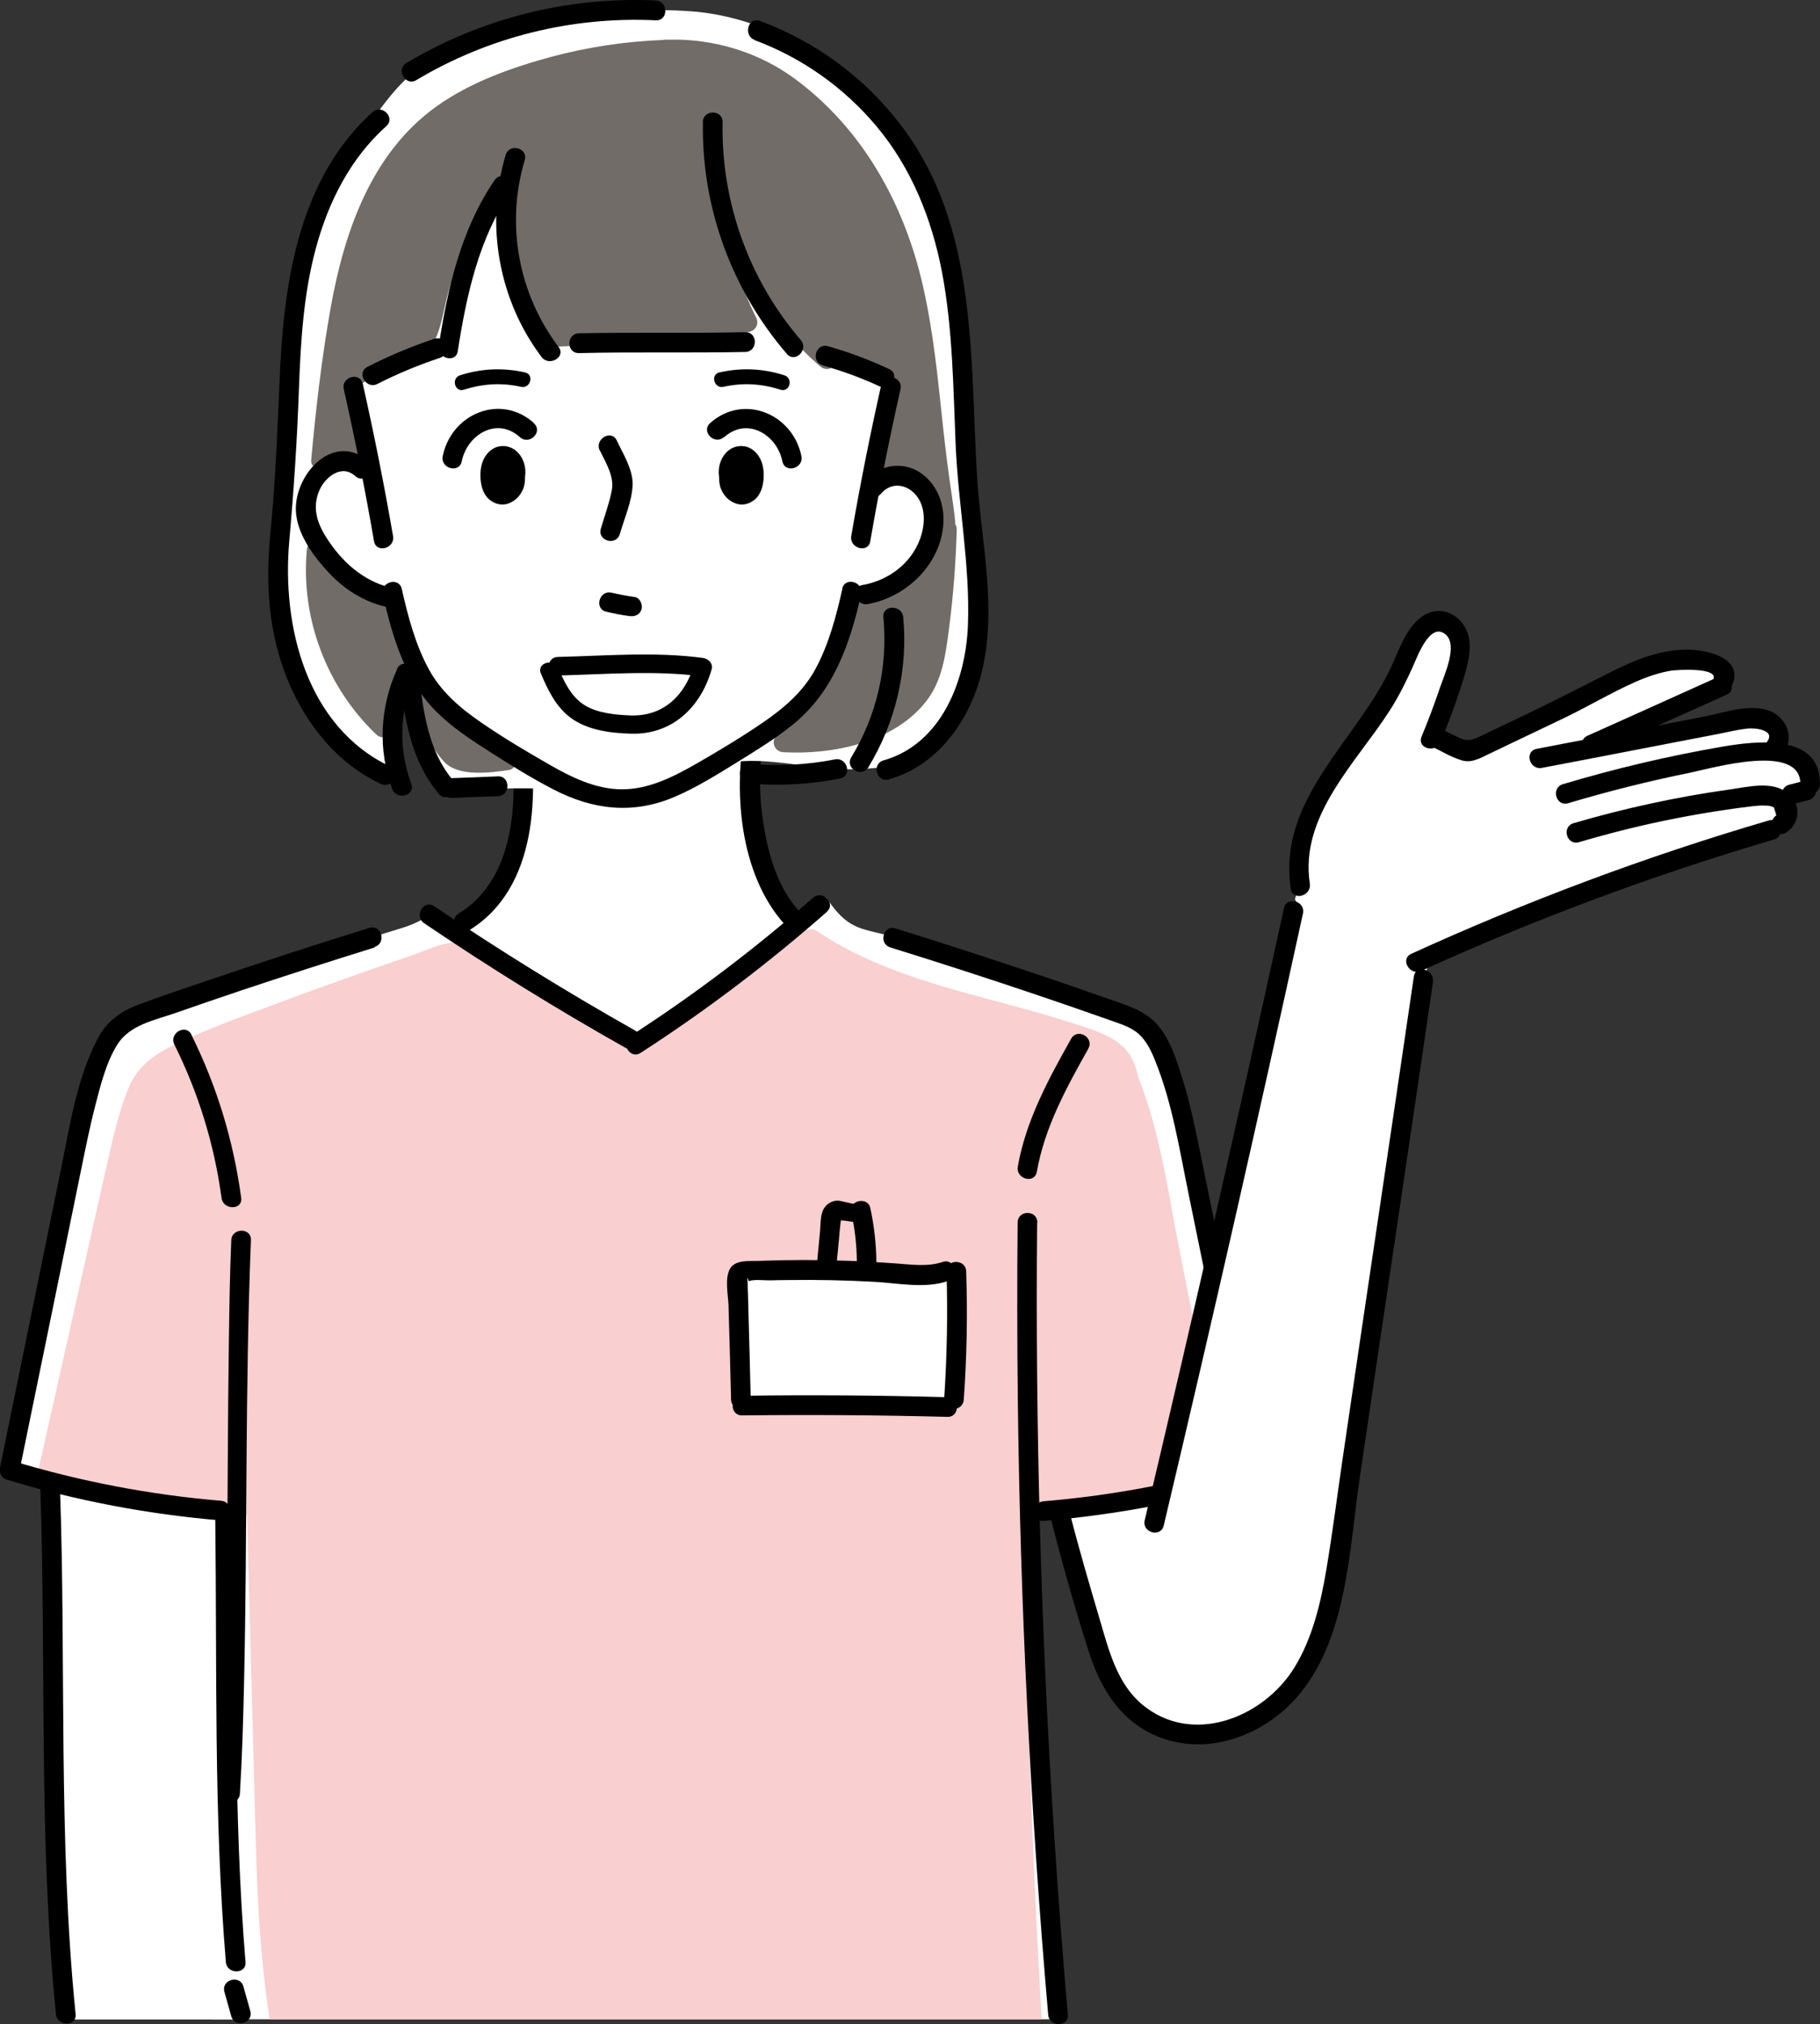 <?xml version="1.0" encoding="UTF-8"?>
<svg id="_レイヤー_2" data-name="レイヤー_2" xmlns="http://www.w3.org/2000/svg" viewBox="0 0 113.87 126.63">
  <rect x="0" y="0" width="113.87" height="126.63" fill="#333333" stroke="none"/>
  <defs>
    <style>
      .cls-1 {
        fill: #f9cfcf;
      }

      .cls-2 {
        fill: #726c68;
      }

      .cls-3 {
        fill: #fff;
      }
    </style>
  </defs>
  <g id="_レイヤー_1-2" data-name="レイヤー_1">
    <g>
      <g>
        <path class="cls-3" d="M26.6,59.08c3.58,3.48,7.39,6.72,11.4,9.71.26.19.54.39.87.41.29.01.56-.13.81-.26,4.5-2.43,8.3-5.73,11.94-9.33-1.2-1.11-2.43-2.27-3.08-3.78-.25-.58-.4-1.19-.55-1.8-.9-3.65-1.63-7.49-.77-11.15-2.33.35-4.86-.23-7.21-.46-2.6-.25-5.23-.27-7.83-.05,1.19,3.72.72,7.74-.54,11.43-.3.87-.65,1.74-1.2,2.47-.95,1.25-2.41,2.14-3.82,2.83Z"/>
        <path d="M47.88,45.63c-.42,1.95-.42,4.03-.1,6,.31,1.9.89,3.91,2.21,5.36.53.59-.34,1.46-.87.87-2.89-3.17-3.29-8.55-2.43-12.57.17-.78,1.36-.45,1.19.33h0Z"/>
        <path d="M32.99,45c.74,4.48.71,10.56-3.67,13.22-.68.41-1.3-.65-.62-1.07,3.83-2.34,3.74-7.94,3.1-11.83-.13-.78,1.06-1.11,1.19-.33h0Z"/>
        <path class="cls-3" d="M.84,92.15c.47.23,1.13.25,1.64.35.25.05.5.1.74.15-.03.13-.06.26-.09.39.94.25,1.92.37,2.88.52.8.12,1.59.3,2.39.43.84.14,1.69.23,2.54.32.81.08,1.61.17,2.41.29.02-.05.03-.1.04-.15.36.03,1.1.1,1.34.42.31.4.16,1.38.17,1.86.03.94.02,1.89,0,2.83.14.04.25.16.22.34,0,.01,0,.02,0,.03.08.04.14.12.13.24-.19,4.08-.22,8.19-.83,12.24.02,0,.04-.02.06-.03-.35,4.65-.76,9.3-1.19,13.95h53.05c-.38-4.27-.73-8.54-1.07-12.81-.27-3.42-.39-6.84-.5-10.27-.09-2.85-.19-5.74-.29-8.59.52.06,1.04.11,1.56.17.02.06.03.11.03.17.22-.03.44-.05.65-.08.33,1.3.66,2.61.99,3.91.41,1.61.76,3.26,1.39,4.8.55,1.33,1.32,2.61,2.46,3.52,1.03.83,2.83,1.72,3.8.31.44-.64.58-1.5.66-2.26.09-.84.08-1.7.07-2.54-.04-1.74-.16-3.48-.28-5.21-.09-1.36-.29-2.84-.76-4.19.28-.07.55-.14.83-.21,0-.06,0-.12-.01-.18.96-.29,1.82-.75,2.69-1.24-1.06-7.17-2.46-14.29-4.21-21.33-.33-1.32-.67-2.66-1.31-3.87-.36-.69-.81-1.33-1.4-1.83-.57-.48-1.26-.81-1.94-1.12-4.77-2.18-9.75-3.9-14.84-5.13-.55-.13-1.11-.26-1.6-.55-.67-.39-1.13-1.02-1.58-1.66-1.18,1.26-2.55,2.32-3.95,3.32-1.61,1.15-3.24,2.27-4.82,3.45-.96.72-1.92,1.44-2.92,2.12-.07.04-.13.05-.19.04-.04,0-.09-.01-.14-.04-1.98-1.23-3.97-2.43-5.96-3.65-.99-.6-1.97-1.2-2.95-1.81-.89-.55-1.76-1.13-2.67-1.64-.4-.22-.8-.44-1.18-.68-.53.33-1.09.6-1.67.78-4.7,1.46-9.4,2.92-14.1,4.37-1.22.38-2.47.77-3.5,1.53-1.03.76-1.4,2.22-1.84,3.43-.54,1.48-.87,3.03-1.2,4.57-1.24,5.78-2.47,11.57-3.56,17.39-.04.05-.07.12-.09.19-.2.68-1,2.17-.08,2.62Z"/>
        <path class="cls-3" d="M14.79,123.76c.24.86.48,1.72.72,2.58H4.35c-.32-1.7-.56-3.42-.69-5.15-.16-2.01-.17-4.02-.19-6.04-.07-8.31-.15-16.61-.22-24.92.93-1.63,3.03-2.19,4.9-2.31,1.74-.11,3.59.07,5.03,1.06,1.43.98,2.27,2.66,2.61,4.36.34,1.7.24,3.46.13,5.19-.51,8.44-3.38,17.08-1.13,25.23Z"/>
        <path class="cls-1" d="M76.56,92.17c-.91-4.61-1.83-9.23-2.74-13.84-.72-3.63-1.22-7.46-2.6-10.93-.08-.37-.18-.73-.34-1.06-.12-.27-.28-.5-.47-.7-.05-.08-.11-.14-.18-.18-.86-.8-2.15-1.13-3.25-1.49-1.78-.57-3.59-1.04-5.39-1.53-3.66-.98-7.32-2.06-10.49-4.2-.16-.11-.32-.13-.46-.09-.12-.01-.24.02-.37.1-3.41,2.33-6.82,4.66-10.23,6.99-1.98-1.15-3.96-2.3-5.94-3.45-.99-.58-1.98-1.15-2.97-1.73-.76-.44-1.63-1.15-2.56-1.12-.92.03-1.91.52-2.77.82-.92.31-1.84.63-2.75.95-1.94.68-3.88,1.38-5.81,2.1-1.82.68-3.65,1.34-5.43,2.13-1.57.7-3.06,1.42-3.75,3.09-.73,1.77-1.11,3.73-1.54,5.59-.46,2.02-.91,4.04-1.36,6.05-.92,4.11-1.85,8.23-2.77,12.34-.07.31.09.69.43.76,4.17.89,8.39,1.55,12.63,1.99.19,6.9.37,13.8.56,20.7.09,3.42.28,6.81.76,10.2.03.22.07.45.1.67h48.3c-.1-1.87-.2-3.74-.3-5.61-.42-8.67-.7-17.35-.84-26.03l7.18-.81c1.17-.13,2.39-.19,3.55-.4.17-.03.32-.08.44-.15.38-.07.73-.21,1.06-.47.23-.18.34-.4.28-.7Z"/>
        <path d="M56.01,58.08c2.97.92,5.92,1.88,8.87,2.87,1.47.5,2.94,1,4.41,1.52,1.13.4,2.35.73,3.15,1.67.82.96,1.21,2.3,1.58,3.48.44,1.42.74,2.88,1.04,4.33.63,3.08,1.26,6.17,1.89,9.25.73,3.55,1.45,7.09,2.18,10.64.07.33-.09.66-.43.76-4.37,1.32-8.85,2.17-13.4,2.55-.79.07-.79-1.17,0-1.23,4.44-.37,8.81-1.21,13.07-2.5-.14.25-.29.51-.43.76-1.19-5.84-2.39-11.67-3.58-17.51-.57-2.77-1.01-5.64-2.07-8.27-.25-.63-.54-1.26-1.05-1.72-.5-.44-1.17-.63-1.78-.85-1.41-.5-2.82-.99-4.24-1.47-3.16-1.07-6.33-2.1-9.52-3.09-.76-.23-.43-1.43.33-1.19h0Z"/>
        <path d="M68.09,65.61c-1.37,2.44-2.73,4.91-3.22,7.7-.14.78-1.33.45-1.19-.33.51-2.89,1.92-5.47,3.34-8,.39-.69,1.46-.07,1.07.62h0Z"/>
        <path d="M64.89,76.48c-.12,12.86.24,25.72,1.08,38.54.24,3.68.52,7.35.84,11.02.07.79-1.17.79-1.23,0-1.11-12.79-1.75-25.63-1.9-38.47-.04-3.7-.05-7.4-.01-11.09,0-.79,1.24-.8,1.23,0h0Z"/>
        <path d="M11.97,64.73c1.6,3.22,2.64,6.65,3.12,10.21.1.78-1.13.78-1.23,0-.45-3.34-1.45-6.58-2.95-9.59-.35-.71.71-1.33,1.07-.62h0Z"/>
        <path d="M15.7,77.59c-.37,9.21-.22,18.45-.43,27.67-.05,2.32-.12,4.64-.26,6.95-.05.79-1.28.79-1.23,0,.55-9.41.4-18.86.54-28.29.03-2.11.06-4.22.15-6.33.03-.79,1.27-.8,1.23,0h0Z"/>
        <path d="M23.45,59.27c-2.8.87-5.59,1.77-8.38,2.7-1.36.46-2.72.92-4.08,1.4-1.29.45-2.88.74-3.65,1.98-.71,1.14-1.06,2.58-1.39,3.86-.36,1.4-.64,2.83-.93,4.24-.6,2.92-1.19,5.84-1.79,8.75-.68,3.32-1.36,6.64-2.04,9.95-.14-.25-.29-.51-.43-.76,4.26,1.29,8.64,2.13,13.07,2.5.79.07.79,1.3,0,1.23-4.55-.38-9.03-1.23-13.4-2.55-.33-.1-.5-.42-.43-.76,1.26-6.18,2.53-12.36,3.79-18.54.57-2.77,1-5.8,2.34-8.32.56-1.06,1.41-1.67,2.52-2.09,1.41-.54,2.86-1.01,4.29-1.5,3.38-1.15,6.77-2.26,10.17-3.31.76-.24,1.09.95.33,1.19h0Z"/>
        <path d="M51.73,57.05c-3.66,3.22-7.55,6.17-11.65,8.82-.67.43-1.29-.63-.62-1.07,4.01-2.59,7.81-5.47,11.4-8.63.59-.52,1.47.35.87.87h0Z"/>
        <path d="M27.16,56.69c4.09,2.77,8.29,5.36,12.59,7.79.69.39.07,1.46-.62,1.07-4.3-2.42-8.5-5.02-12.59-7.79-.65-.44-.04-1.51.62-1.07h0Z"/>
        <g>
          <path d="M3.75,93.04c.39,10.99-.12,22.01.98,32.97.08.79-1.15.78-1.23,0-1.1-10.96-.6-21.98-.98-32.97-.03-.79,1.21-.79,1.23,0h0Z"/>
          <path d="M15.23,124.28c.14.51.29,1.02.43,1.53.22.77-.97,1.09-1.19.33-.14-.51-.29-1.02-.43-1.53-.21-.77.98-1.09,1.19-.33h0Z"/>
        </g>
        <path d="M14.7,95.15c.11,9.2-.1,18.41.66,27.59.07.79-1.17.79-1.23,0-.76-9.18-.55-18.39-.66-27.59,0-.79,1.22-.79,1.23,0h0Z"/>
        <g>
          <path class="cls-3" d="M73.03,90.05c3.09-11.11,5.79-22.33,8.08-33.64-.03-.05-.06-.09-.09-.14.09-.31.16-.64.19-.97.19-1.69.25-3.27,1.04-4.83.65-1.28,1.52-2.42,2.29-3.63.85-1.33,1.61-2.72,2.33-4.12.58-1.14,1.04-2.51,1.91-3.48.25-.28.55-.46.86-.54.19-.09.41-.11.62-.05.21.05.38.16.51.3.04,0,.08,0,.12,0,.26.2.46.49.58.88.44,1.5-.13,3.6-1.01,4.96-.2.02-.38.17-.36.43,0,.06.01.12.02.17,0,0,0,.02,0,.02,0,.01,0,.03,0,.04,0,0,0,.02,0,.02.45,2.18,4.16.46,6.22-.99-.03.1-.06.2-.09.3.87-.47,1.74-.93,2.61-1.38,1.92-1,3.92-2,6.11-2.2.96-.09,2.2,0,2.71.98.04.08.06.16.05.24.04.18-.03.39-.2.47-2.27,1.09-4.52,2.23-6.75,3.41.82-.16,1.64-.32,2.46-.47,1.2-.22,2.39-.42,3.6-.59.58-.08,1.16-.17,1.74-.24.56-.07,1.17-.13,1.73,0,.61.15.92.71.83,1.31-.03.21-.12.39-.23.56.53.06,1.04.19,1.51.41.53.24,1.03.7,1.13,1.3.12.72-.47,1.1-1.07,1.26-.4.11-.81.22-1.21.33.12.19.19.42.19.65,0,.22-.06.45-.19.63-.07.1-.15.17-.26.2-.04.01-.1.02-.15.01-3.03,1.38-6.24,2.3-9.38,3.37-3.18,1.09-6.33,2.29-9.41,3.65-.87.38-1.73.78-2.58,1.18-.86,2.95-1.06,5.9-1.42,8.96-.99,8.47-2.36,16.89-3.73,25.3-.39,2.38-.77,4.76-1.25,7.13-.22,1.11-.47,2.24-1.03,3.23-.64,1.14-1.66,2.03-2.75,2.77-1.49,1.01-3.44,1.76-5.06.98-1.09-.53-1.77-1.63-2.27-2.73-2.25-4.95-.43-10.22,1.03-15.46Z"/>
          <g>
            <path d="M110.99,52.52c-7.54,2.22-14.92,4.96-22.07,8.22-.72.33-1.34-.74-.62-1.07,7.25-3.31,14.72-6.1,22.36-8.34.76-.22,1.09.97.33,1.19h0Z"/>
            <path d="M111.14,51.02c-.05-.17-.1-.33-.15-.5-.17-.09-.34-.13-.53-.12-.28-.02-.55.01-.83.04-.55.06-1.1.14-1.64.22-1.04.15-2.07.33-3.1.53-2.06.4-4.1.91-6.11,1.5-.76.22-1.09-.97-.33-1.19,3.18-.93,6.42-1.64,9.71-2.1,1.18-.16,2.79-.61,3.78.29.76.69.68,1.83-.18,2.39-.67.44-1.28-.63-.62-1.07h0Z"/>
            <path d="M113.18,50.05c-.31.08-.62.16-.93.24-.31.08-.68-.1-.76-.43-.07-.32.1-.67.43-.76l.93-.24c.31-.08.68.1.76.43.07.32-.1.67-.43.76h0Z"/>
            <path d="M112.64,49.09c.08-2.67-5.53-1.03-6.89-.75-2.57.52-5.12,1.16-7.64,1.91-.76.23-1.09-.96-.33-1.19,3.28-.98,6.62-1.77,9.99-2.35,2.06-.35,6.19-.87,6.09,2.38-.02.79-1.26.8-1.23,0h0Z"/>
            <path d="M110.57,46.39c.53-.75-.82-.86-1.25-.81-.6.07-1.19.21-1.78.33-1.21.23-2.42.47-3.63.7-2.48.48-4.96.96-7.44,1.43-.78.15-1.11-1.04-.33-1.19,3.48-.67,6.95-1.34,10.43-2.01,1.26-.24,2.95-.87,4.21-.34.96.41,1.5,1.61.86,2.51-.45.64-1.52.03-1.07-.62h0Z"/>
            <path d="M108.03,43.46c-2.7,1.21-5.39,2.42-8.09,3.64-.72.32-1.35-.74-.62-1.07,2.7-1.21,5.39-2.42,8.09-3.64.72-.32,1.35.74.62,1.07h0Z"/>
            <path d="M107.2,42.49c.32-.77-2.37-.58-2.66-.53-.78.13-1.54.4-2.26.72-1.52.68-2.96,1.54-4.46,2.26-1.56.75-3.13,1.49-4.69,2.24-.54.26-1.06.57-1.67.39-.68-.2-1.35-.62-1.99-.92-.72-.34-.09-1.4.62-1.07.41.19.81.38,1.22.58.55.26.82.13,1.35-.12.94-.45,1.89-.9,2.83-1.35,1.79-.86,3.55-1.77,5.32-2.66,1.54-.78,3.22-1.45,4.98-1.38,1.13.04,3.27.56,2.6,2.17-.3.72-1.49.41-1.19-.33h0Z"/>
            <path d="M88.94,46.09c.42-1.01.8-2.03,1.15-3.06.27-.8,1.16-2.69.34-3.35-.96-.78-1.74,1.37-2.04,2.04-.42.93-.87,1.84-1.42,2.7-2.09,3.27-5.67,6.61-5.02,10.86.12.78-1.07,1.11-1.19.33-.86-5.63,4.18-9.31,6.31-13.95.47-1.03.9-2.32,1.83-3.04.81-.62,1.82-.5,2.5.26.81.91.58,2.17.27,3.23-.42,1.46-.96,2.9-1.54,4.31-.3.72-1.49.41-1.19-.33h0Z"/>
          </g>
          <g>
            <path d="M89.66,61.42c-1.51,10.35-3.07,20.7-4.59,31.06-.65,4.42-.77,9.81-3.71,13.44-2.33,2.88-6.49,4.26-9.82,2.27-1.8-1.08-2.79-2.91-3.42-4.86-.89-2.8-1.7-5.64-2.41-8.48-.19-.77,1-1.1,1.19-.33.58,2.3,1.25,4.57,1.92,6.84.55,1.86,1.06,3.93,2.6,5.24,3.12,2.66,7.63.89,9.58-2.3,1.11-1.81,1.63-4,1.98-6.08.39-2.3.68-4.63,1.02-6.94.7-4.76,1.4-9.52,2.11-14.28.79-5.3,1.57-10.61,2.35-15.91.11-.78,1.3-.45,1.19.33h0Z"/>
            <path d="M81.52,57.15c-2.79,12.79-5.69,25.55-8.71,38.29-.18.77-1.37.45-1.19-.33,3.02-12.74,5.92-25.5,8.71-38.29.17-.78,1.36-.45,1.19.33h0Z"/>
          </g>
        </g>
        <rect class="cls-3" x="45.79" y="79.97" width="14" height="8"/>
        <path d="M60.45,79.54c.09,2.68.04,5.35-.15,8.02-.05.79-1.29.79-1.23,0,.18-2.67.23-5.35.15-8.02-.03-.79,1.21-.79,1.23,0h0Z"/>
        <path d="M59.32,80.14c-1.47.5-3.13.13-4.65.05-1.76-.1-3.52-.13-5.28-.11-.4,0-.79.01-1.19.02-.38.01-1.01-.08-1.36.05-.08-.31-.1-.26-.06.15,0,.23.01.46.02.69.01.4.02.81.03,1.21.05,1.79.1,3.57.14,5.36.02.79-1.21.79-1.23,0-.05-1.96-.1-3.92-.16-5.88-.02-.66-.25-1.7.09-2.3.34-.6,1.26-.47,1.84-.5,1.87-.07,3.75-.07,5.62,0,.96.03,1.93.09,2.89.16,1,.07,1.99.23,2.96-.09.75-.26,1.08.94.33,1.19h0Z"/>
        <path d="M59.27,88.64c-4.28-.11-8.56-.14-12.84-.09-.79.01-.79-1.22,0-1.23,4.28-.06,8.56-.03,12.84.09.79.02.8,1.26,0,1.23h0Z"/>
        <path d="M53.61,78.93c-.01-1.02-.12-2.03-.34-3.03.34.09.69.18,1.03.27-.6.51-1.04.18-1.72.18-.1,0-.09-.04.04-.12-.02.15-.03.3-.05.45-.03.29-.06.57-.08.86-.06.62-.12,1.24-.18,1.86-.08.78-1.31.79-1.23,0,.07-.76.15-1.52.22-2.29.05-.47,0-1.1.26-1.52.19-.3.49-.46.83-.48.16-.01.99.23,1.03.19.33-.28.93-.22,1.03.27.24,1.11.37,2.23.38,3.36.01.79-1.22.79-1.23,0h0Z"/>
      </g>
      <g>
        <path class="cls-3" d="M60.36,25.52c0,3.48.82,6.92,1.04,10.4.21,3.48-.27,7.21-2.5,9.89-.68.82-1.53,1.54-2.54,1.9-.9.33-1.87.37-2.83.41-3.23.13-6.87-1.37-9.68.22-1.2.68-2.46,1.28-3.81,1.53-1.35.26-2.65-.35-4.02-.44-2.6-.16-5.17-.17-7.77.11-1.87-1.59-2.65-4.22-2.71-6.68-1.1,1.84-1.34,4.17-.4,6.09-4.06-1.69-6.48-6.04-7.24-10.38-.76-4.33-.19-8.78.02-13.17.11-2.3.12-4.62.51-6.89.71-4.13,2.66-7.96,5.11-11.35.78-1.08,1.63-2.14,2.71-2.93,1.08-.79,2.34-1.28,3.6-1.7,4.27-1.42,8.8-2.14,13.29-1.83,4.96.33,9.64,3.24,12.58,7.24,1.82,2.48,2.95,5.41,3.61,8.42.66,3,1,6.09,1.01,9.16Z"/>
        <g>
          <path class="cls-2" d="M59.77,32.75c-.04-.54-.12-1.08-.2-1.63-.24-1.56-.43-3.13-.6-4.7-.3-2.83-.58-5.68-1.21-8.46-1.15-5.13-3.76-9.9-8.07-13.06-2.08-1.52-4.6-2.34-7.16-2.42-.02,0-.03,0-.05,0-.02,0-.04,0-.07,0-.26,0-.51,0-.77,0-.05,0-.1,0-.15.02-2.36.09-4.7.44-6.98,1.05-2.48.67-5.08,1.59-7.19,3.1-4.07,2.9-5.77,7.82-6.62,12.54-.57,3.17-.94,6.39-1.23,9.6-.04.42.42.68.78.6.58-.13,1.12-.14,1.71-.08.42.05.68-.43.6-.78-.35-1.4-.46-2.82-.33-4.25.66-.47,1.36-.88,2.12-1.16.68-.26,1.49-.34,2.08-.8,1.12-.88,1.26-2.79,1.63-4.07.8-2.71,1.85-5.4,3.69-7.54-.12,3.68.76,7.34,2.52,10.6,0,0,0,0,0,0,.07.22.26.4.56.38,3.99-.18,7.97-.48,11.94-.91.48-.05.76-.48.53-.93-.91-1.84-1.53-3.79-1.85-5.8,1.37,3.33,3.09,6.52,5.88,8.88.27.23.6.18.82,0,.52.21,1.04.41,1.57.61.42.16.83.31,1.25.45.21.07.42.15.63.22-.2-.07-.29,0-.27.18-.17.26-.17.88-.23,1.18-.09.45-.17.9-.26,1.35-.11.59-.22,1.17-.34,1.76-.16.18-.2.44-.13.66-.02.09-.04.18-.05.28-.15.78,1.04,1.11,1.19.33.02-.13.05-.26.07-.39.92-.17,1.86.13,2.39.99.58.94.33,2.13,0,3.12-.31.95-.84,1.84-1.71,2.37-.86.53-1.9.68-2.88.85-.56.1-.55.73-.22,1.03-.92,3.01-2.47,5.76-4.58,8.09-.37.41-.11,1.03.44,1.05,3.09.17,6.92-.61,8.93-3.19,1.01-1.29,1.21-2.91,1.42-4.49.27-2.07.43-4.15.49-6.24,0-.17-.05-.3-.13-.4Z"/>
          <path class="cls-2" d="M24.86,38.41c-.21-1.08-.8-1.19-1.7-1.69-1.04-.58-1.9-1.39-2.57-2.36-.05-.07-.1-.12-.16-.16-.11-.62-1.16-.56-1.23.17-.4,4.29,1.22,8.59,4.33,11.57.42.41.99.07,1.05-.44.18-1.38.7-2.71.86-4.08.13-1.08-.38-1.98-.58-3.01Z"/>
          <path class="cls-2" d="M32.12,47.14c-1.36-1.32-3.49-1.84-4.54-3.46-.1-.15-.22-.23-.35-.27,0-.06-.02-.11-.03-.17-.11-.78-1.3-.45-1.19.33.21,1.44.78,3.02,1.79,4.1.9.95,2.9.67,4.05.5.47-.07.57-.74.27-1.03Z"/>
        </g>
        <path d="M21.51,24.35c.71,3.15,1.34,6.32,1.89,9.51.14.78,1.33.45,1.19-.33-.55-3.18-1.18-6.35-1.89-9.51-.17-.78-1.37-.45-1.19.33h0Z"/>
        <path d="M55.15,24.02c-.71,3.15-1.34,6.32-1.89,9.51-.13.78,1.06,1.11,1.19.33.55-3.18,1.18-6.35,1.89-9.51.17-.77-1.02-1.11-1.19-.33h0Z"/>
        <path d="M52.7,36.85c-.38,1.7-.85,3.48-1.69,5.02-.76,1.4-1.96,2.43-3.26,3.32-1.36.93-2.79,1.79-4.22,2.61-1.42.81-2.94,1.58-4.61,1.58s-3.2-.77-4.61-1.58c-1.43-.82-2.86-1.67-4.22-2.61-1.3-.89-2.5-1.92-3.26-3.32-.84-1.54-1.31-3.32-1.69-5.02-.17-.78-1.36-.45-1.19.33.59,2.65,1.42,5.47,3.42,7.41.96.94,2.09,1.69,3.22,2.41,1.32.84,2.66,1.68,4.06,2.4,2.46,1.27,4.96,1.56,7.54.46,1.41-.6,2.72-1.43,4.02-2.23,1.15-.71,2.3-1.42,3.36-2.27,2.57-2.06,3.61-5.06,4.31-8.19.17-.77-1.02-1.11-1.19-.33h0Z"/>
        <path d="M37.53,28.18c.38.8.93,1.63.74,2.54-.16.79-.45,1.58-.68,2.36-.22.77.97,1.09,1.19.33.28-.97.77-2.07.8-3.09.03-.94-.6-1.93-.99-2.76-.34-.72-1.4-.09-1.07.62h0Z"/>
        <path d="M37.93,38.27c.48.11.96.21,1.45.27.33.05.66-.08.76-.43.08-.29-.1-.71-.43-.76-.49-.07-.97-.16-1.45-.27-.77-.18-1.1,1.01-.33,1.19h0Z"/>
        <path d="M55.1,30.91c.61-.75,1.57-.66,2.18.03.66.75.61,1.87.29,2.76-.57,1.57-2,2.62-3.61,2.9-.78.13-.45,1.33.33,1.19,2.53-.44,4.75-2.68,4.74-5.33,0-1.24-.61-2.49-1.75-3.06-1.04-.51-2.33-.26-3.06.64-.5.61.37,1.49.87.87h0Z"/>
        <path d="M23.1,28.9c-2.25-2.03-4.85.92-4.57,3.29.16,1.37,1.14,2.68,2.06,3.66.97,1.03,2.17,1.79,3.55,2.11.77.18,1.1-1.01.33-1.19-1.77-.42-3.12-1.66-4.07-3.17-.58-.92-.87-1.87-.42-2.92.36-.83,1.39-1.67,2.24-.9.59.53,1.47-.34.87-.87h0Z"/>
        <path d="M47.55,28.68c-.18-.37-.56-.7-.97-.76-.44-.07-.88.09-1.18.43-.35.4-.49.95-.41,1.47,0,.26.02.53.12.77.17.42.48.74.9.9.43.17.89.04,1.23-.25.35-.31.49-.78.53-1.23.04-.45-.01-.92-.21-1.32Z"/>
        <path d="M45.31,27.35c1.44-1.29,3.3-.16,3.64,1.51.16.78,1.35.45,1.19-.33-.54-2.64-3.62-3.93-5.71-2.06-.59.53.28,1.4.87.87h0Z"/>
        <path d="M30.29,28.68c.18-.37.56-.7.97-.76.44-.07.88.09,1.18.43.35.4.49.95.41,1.47,0,.26-.02.53-.12.77-.17.42-.48.74-.9.9-.43.17-.89.04-1.23-.25-.35-.31-.49-.78-.53-1.23-.04-.45.01-.92.21-1.32Z"/>
        <path d="M33.41,26.47c-2.09-1.88-5.16-.59-5.71,2.06-.16.78,1.03,1.11,1.19.33.34-1.67,2.2-2.81,3.64-1.51.59.53,1.47-.34.87-.87h0Z"/>
        <path d="M31.64,9.69c-1.29,4.29-.46,9.06,2.24,12.64.47.63,1.55.01,1.07-.62-2.52-3.34-3.32-7.68-2.12-11.69.23-.76-.96-1.09-1.19-.33h0Z"/>
        <path d="M43.98,7.64c-.1,5.31,1.79,10.48,5.25,14.5.52.6,1.39-.27.87-.87-3.25-3.77-4.99-8.65-4.89-13.63.01-.8-1.22-.8-1.24,0h0Z"/>
        <path d="M36.22,22.09c3.47-.08,6.94,0,10.41-.07.79-.02.8-1.25,0-1.24-3.47.08-6.94,0-10.41.07-.79.02-.8,1.25,0,1.24h0Z"/>
        <path d="M51.47,22.86c1.21.34,2.39.77,3.54,1.3.72.33,1.35-.73.62-1.07-1.24-.58-2.51-1.06-3.83-1.43-.77-.22-1.09.98-.33,1.19h0Z"/>
        <path d="M30.94,11.28c-2.1,3.08-2.93,6.74-3.49,10.36-.12.78,1.07,1.11,1.19.33.55-3.53,1.32-7.08,3.37-10.07.45-.66-.62-1.28-1.07-.62h0Z"/>
        <path d="M27.19,21.19c-1.44.48-2.85,1.07-4.2,1.76-.71.36-.08,1.43.62,1.07,1.26-.64,2.56-1.18,3.91-1.63.75-.25.43-1.44-.33-1.19h0Z"/>
        <path d="M41.03.03c-5.46-.26-10.91,1.11-15.6,3.91-.68.41-.06,1.48.62,1.07,4.52-2.7,9.72-3.99,14.98-3.74.8.04.79-1.2,0-1.24h0Z"/>
        <path d="M23.31,7.01c-4.48,4.04-5.5,10.27-5.78,16-.16,3.45-.27,6.88-.61,10.32-.32,3.18-.13,6.33,1.12,9.31,1.14,2.72,3.08,5.13,5.78,6.4.72.34,1.34-.73.62-1.07-5.27-2.49-6.82-8.8-6.34-14.14.28-3.15.49-6.27.6-9.43.11-2.98.28-5.98,1.06-8.86.78-2.9,2.15-5.62,4.41-7.65.59-.53-.28-1.41-.87-.87h0Z"/>
        <path d="M24.85,41.85c-1.08,2.39-1.22,5.04-.31,7.51.27.74,1.47.42,1.19-.33-.79-2.14-.76-4.47.18-6.56.32-.72-.74-1.35-1.07-.62h0Z"/>
        <path d="M24.99,42.29c.31,2.63.71,5.29,2.47,7.38.51.61,1.39-.27.87-.87-1.52-1.8-1.84-4.24-2.11-6.5-.09-.78-1.33-.79-1.24,0h0Z"/>
        <path d="M28.28,49.92c.96-.04,1.91-.08,2.87-.11.79-.03.8-1.27,0-1.24-.96.04-1.91.08-2.87.11-.79.03-.8,1.27,0,1.24h0Z"/>
        <path d="M47.21,2.51c2.96,1.1,5.59,2.96,7.62,5.38,2.2,2.62,3.47,5.81,4.11,9.15.67,3.55.7,7.18.85,10.77.16,3.76.91,7.54.77,11.3-.13,3.45-1.65,7.43-5.28,8.46-.76.22-.44,1.41.33,1.19,3.05-.86,5.03-3.65,5.79-6.62,1.02-4.02-.02-8.26-.27-12.32-.45-7.44.06-15.55-4.66-21.85-2.27-3.04-5.36-5.34-8.92-6.66-.75-.28-1.07.92-.33,1.19h0Z"/>
        <path d="M55.27,38.61c.29,3.09-.4,6.12-2.01,8.77-.41.68.65,1.3,1.07.62,1.71-2.82,2.49-6.11,2.18-9.39-.07-.79-1.31-.79-1.24,0h0Z"/>
        <path d="M46.89,49.01c1.9.18,3.8.06,5.67-.31.78-.16.45-1.35-.33-1.19-1.77.35-3.55.43-5.34.27-.79-.07-.79,1.16,0,1.24h0Z"/>
        <path d="M32.6,24.2c-1.21-.27-2.39-.2-3.57.18-.57.19-.82-.71-.25-.9,1.33-.43,2.7-.49,4.07-.18.59.13.34,1.03-.25.9h0Z"/>
        <path d="M45.01,23.3c1.37-.31,2.73-.25,4.07.18.57.19.33,1.09-.25.9-1.18-.38-2.36-.45-3.57-.18-.58.13-.83-.77-.25-.9h0Z"/>
        <path d="M34.89,42.26c3-.07,6.09-.34,9.08.06-.18-.24-.37-.48-.55-.73-.54,1.88-1.88,3.22-3.92,3.17-.95-.03-2.14-.14-2.95-.66-.8-.51-1.25-1.42-1.6-2.27-.28-.67-1.39-.38-1.11.3.43,1.03.93,2.06,1.83,2.75,1.05.8,2.54.99,3.83,1.02,2.55.07,4.34-1.65,5.02-4.01.11-.4-.2-.68-.55-.73-2.99-.4-6.08-.13-9.08-.06-.74.02-.74,1.16,0,1.15h0Z"/>
      </g>
    </g>
  </g>
</svg>